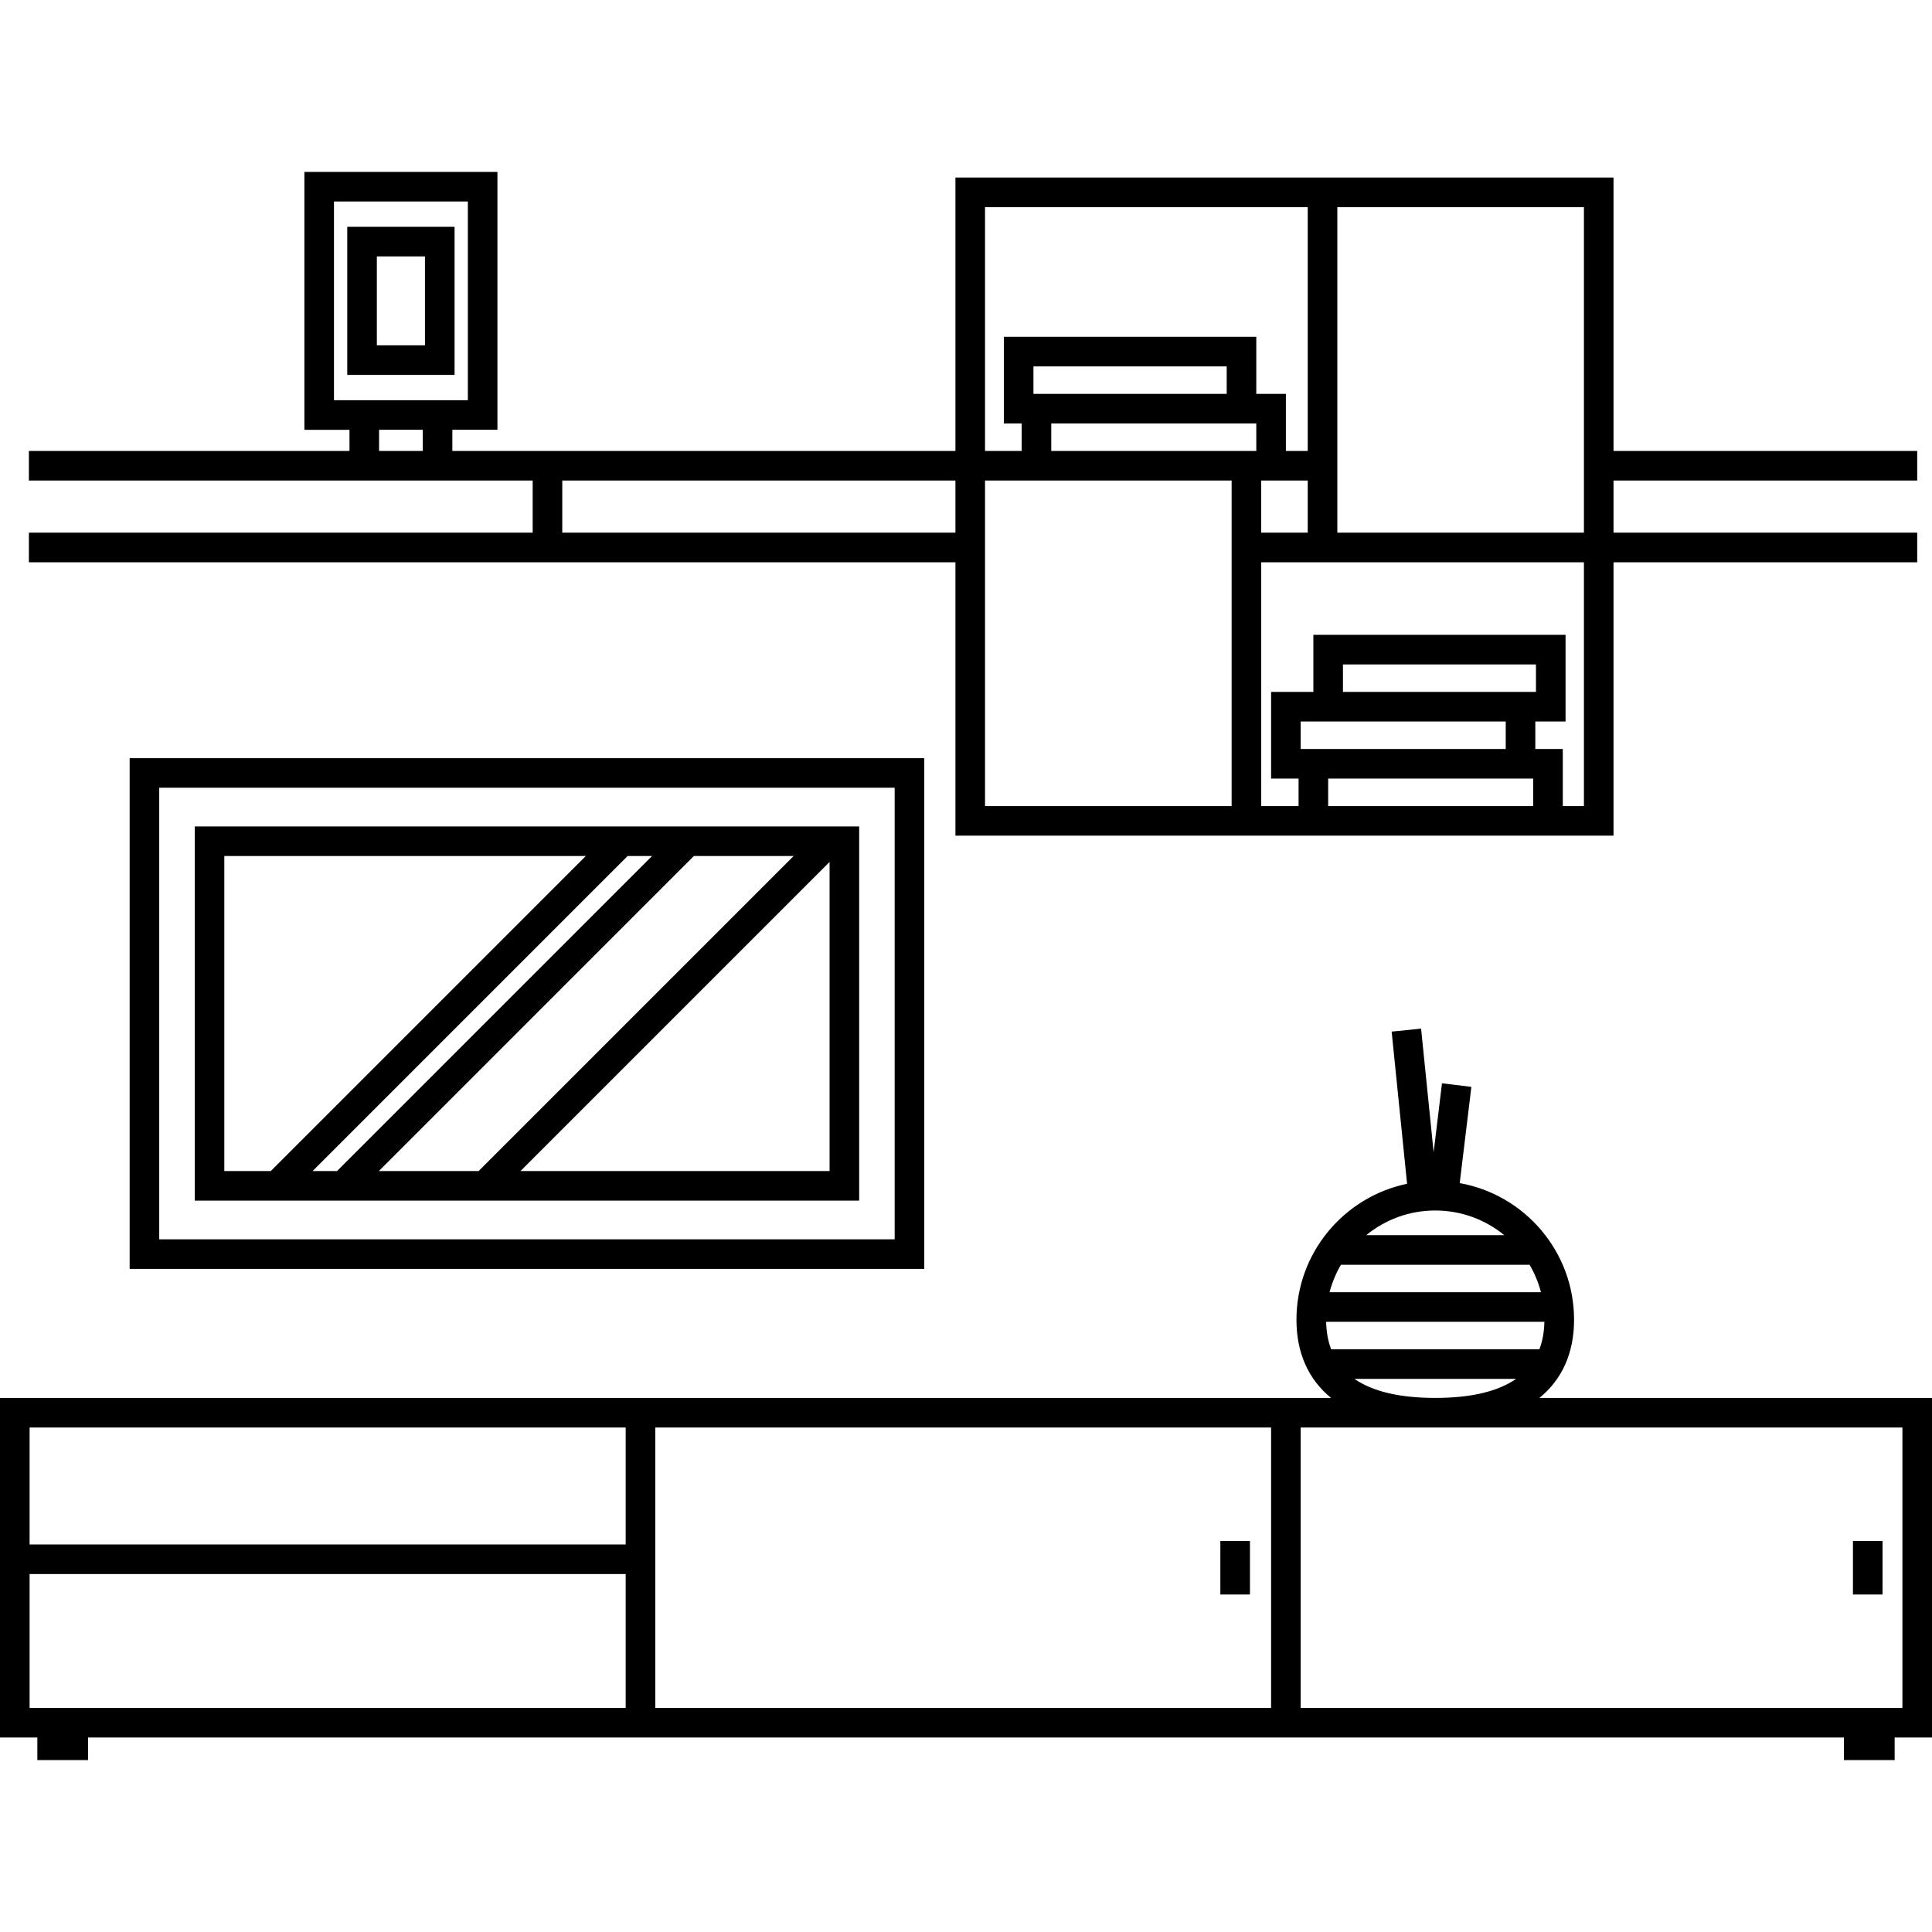 <?xml version="1.0" encoding="iso-8859-1"?>
<!-- Generator: Adobe Illustrator 18.0.0, SVG Export Plug-In . SVG Version: 6.00 Build 0)  -->
<!DOCTYPE svg PUBLIC "-//W3C//DTD SVG 1.1//EN" "http://www.w3.org/Graphics/SVG/1.1/DTD/svg11.dtd">
<svg version="1.1" id="Capa_1" xmlns="http://www.w3.org/2000/svg" xmlns:xlink="http://www.w3.org/1999/xlink" x="0px" y="0px"
	 viewBox="0 0 457 457" style="enable-background:new 0 0 457 457;" xml:space="preserve">
<g>
	<path d="M226,197.667h155.667V133H453.5v-7h-71.833v-12.333H453.5v-7h-71.833V42h-65.333H226v64.667H107v-5h10.667v-61H72v61
		h10.667v5H6.833v7H126V126H6.833v7H226V197.667z M233,190.667v-77h58.333v77H233z M290.167,93.167h-45.713v-6.5h45.713V93.167z
		 M248.667,100.167h48.5v6.5h-48.5V100.167z M298.333,126v-12.333h5.833h5.167V126H298.333z M314.167,190.667v-6.5h48.5v6.5H314.167
		z M356.167,170.667v6.5h-48.5v-6.5H356.167z M317.667,163.667v-6.5h45.654v6.5h-0.154H317.667z M374.667,190.667h-5v-13.5h-6.5
		v-6.5h7.154v-20.5h-59.654v13.5h-10v20.5h6.5v6.5h-8.833V133h76.333V190.667z M374.667,49v77h-58.333v-12.333v-19.5V49H374.667z
		 M233,49h76.333v45.167v12.5h-5.167v-13.5h-7v-13.5h-59.713v20.5h4.213v6.5H233V49z M79,47.667h31.667v47H79V47.667z
		 M89.667,101.667H100v5H89.667V101.667z M133,126v-12.333h93V126H133z"/>
	<path d="M218.626,300.149V179.333H30.667v120.815H218.626z M37.667,186.333h173.959v106.815H37.667V186.333z"/>
	<path d="M46.062,284h157.169v-88.517H46.062V284z M79.717,277H73.95l74.517-74.517h5.768L79.717,277z M164.133,202.483h23.601
		L113.217,277H89.617L164.133,202.483z M123.117,277l73.114-73.114V277H123.117z M53.062,202.483h85.505L64.05,277H53.062V202.483z"
		/>
	<path d="M457,330.667h-92.861c5.339-4.339,8.194-10.594,8.194-18.5c0-16.129-11.694-29.57-27.047-32.312l2.755-22.767l-6.949-0.842
		l-1.976,16.331l-2.967-29.264l-6.964,0.707l3.65,35.995c-14.919,3.089-26.168,16.33-26.168,32.152c0,7.906,2.855,14.161,8.194,18.5
		H0V411h8.833v5.334h12V411h415.333v5.334h12V411H457V330.667z M361.81,299.167c1.177,2.011,2.094,4.192,2.694,6.5h-50.008
		c0.6-2.308,1.518-4.489,2.694-6.5H361.81z M323.171,292.167c4.454-3.643,10.14-5.833,16.329-5.833c6.189,0,11.876,2.19,16.33,5.833
		H323.171z M314.872,319.167c-0.734-1.928-1.133-4.092-1.182-6.5h51.621c-0.048,2.408-0.447,4.572-1.182,6.5H314.872z
		 M320.387,326.167h38.226c-4.314,2.988-10.687,4.5-19.113,4.5C331.074,330.667,324.701,329.154,320.387,326.167z M155,337.667
		h145.667V404H155V337.667z M148,337.667v27.667H7v-27.667H148z M7,372.333h141V404H7V372.333z M450,404H307.667v-66.333H450V404z"
		/>
	<path d="M82.142,88.682h25.383V53.651H82.142V88.682z M89.142,60.651h11.383v21.031H89.142V60.651z"/>
	<rect x="288.667" y="364.5" width="7" height="12.667"/>
	<rect x="438.3" y="364.5" width="7" height="12.667"/>
</g>
<g>
</g>
<g>
</g>
<g>
</g>
<g>
</g>
<g>
</g>
<g>
</g>
<g>
</g>
<g>
</g>
<g>
</g>
<g>
</g>
<g>
</g>
<g>
</g>
<g>
</g>
<g>
</g>
<g>
</g>
</svg>
